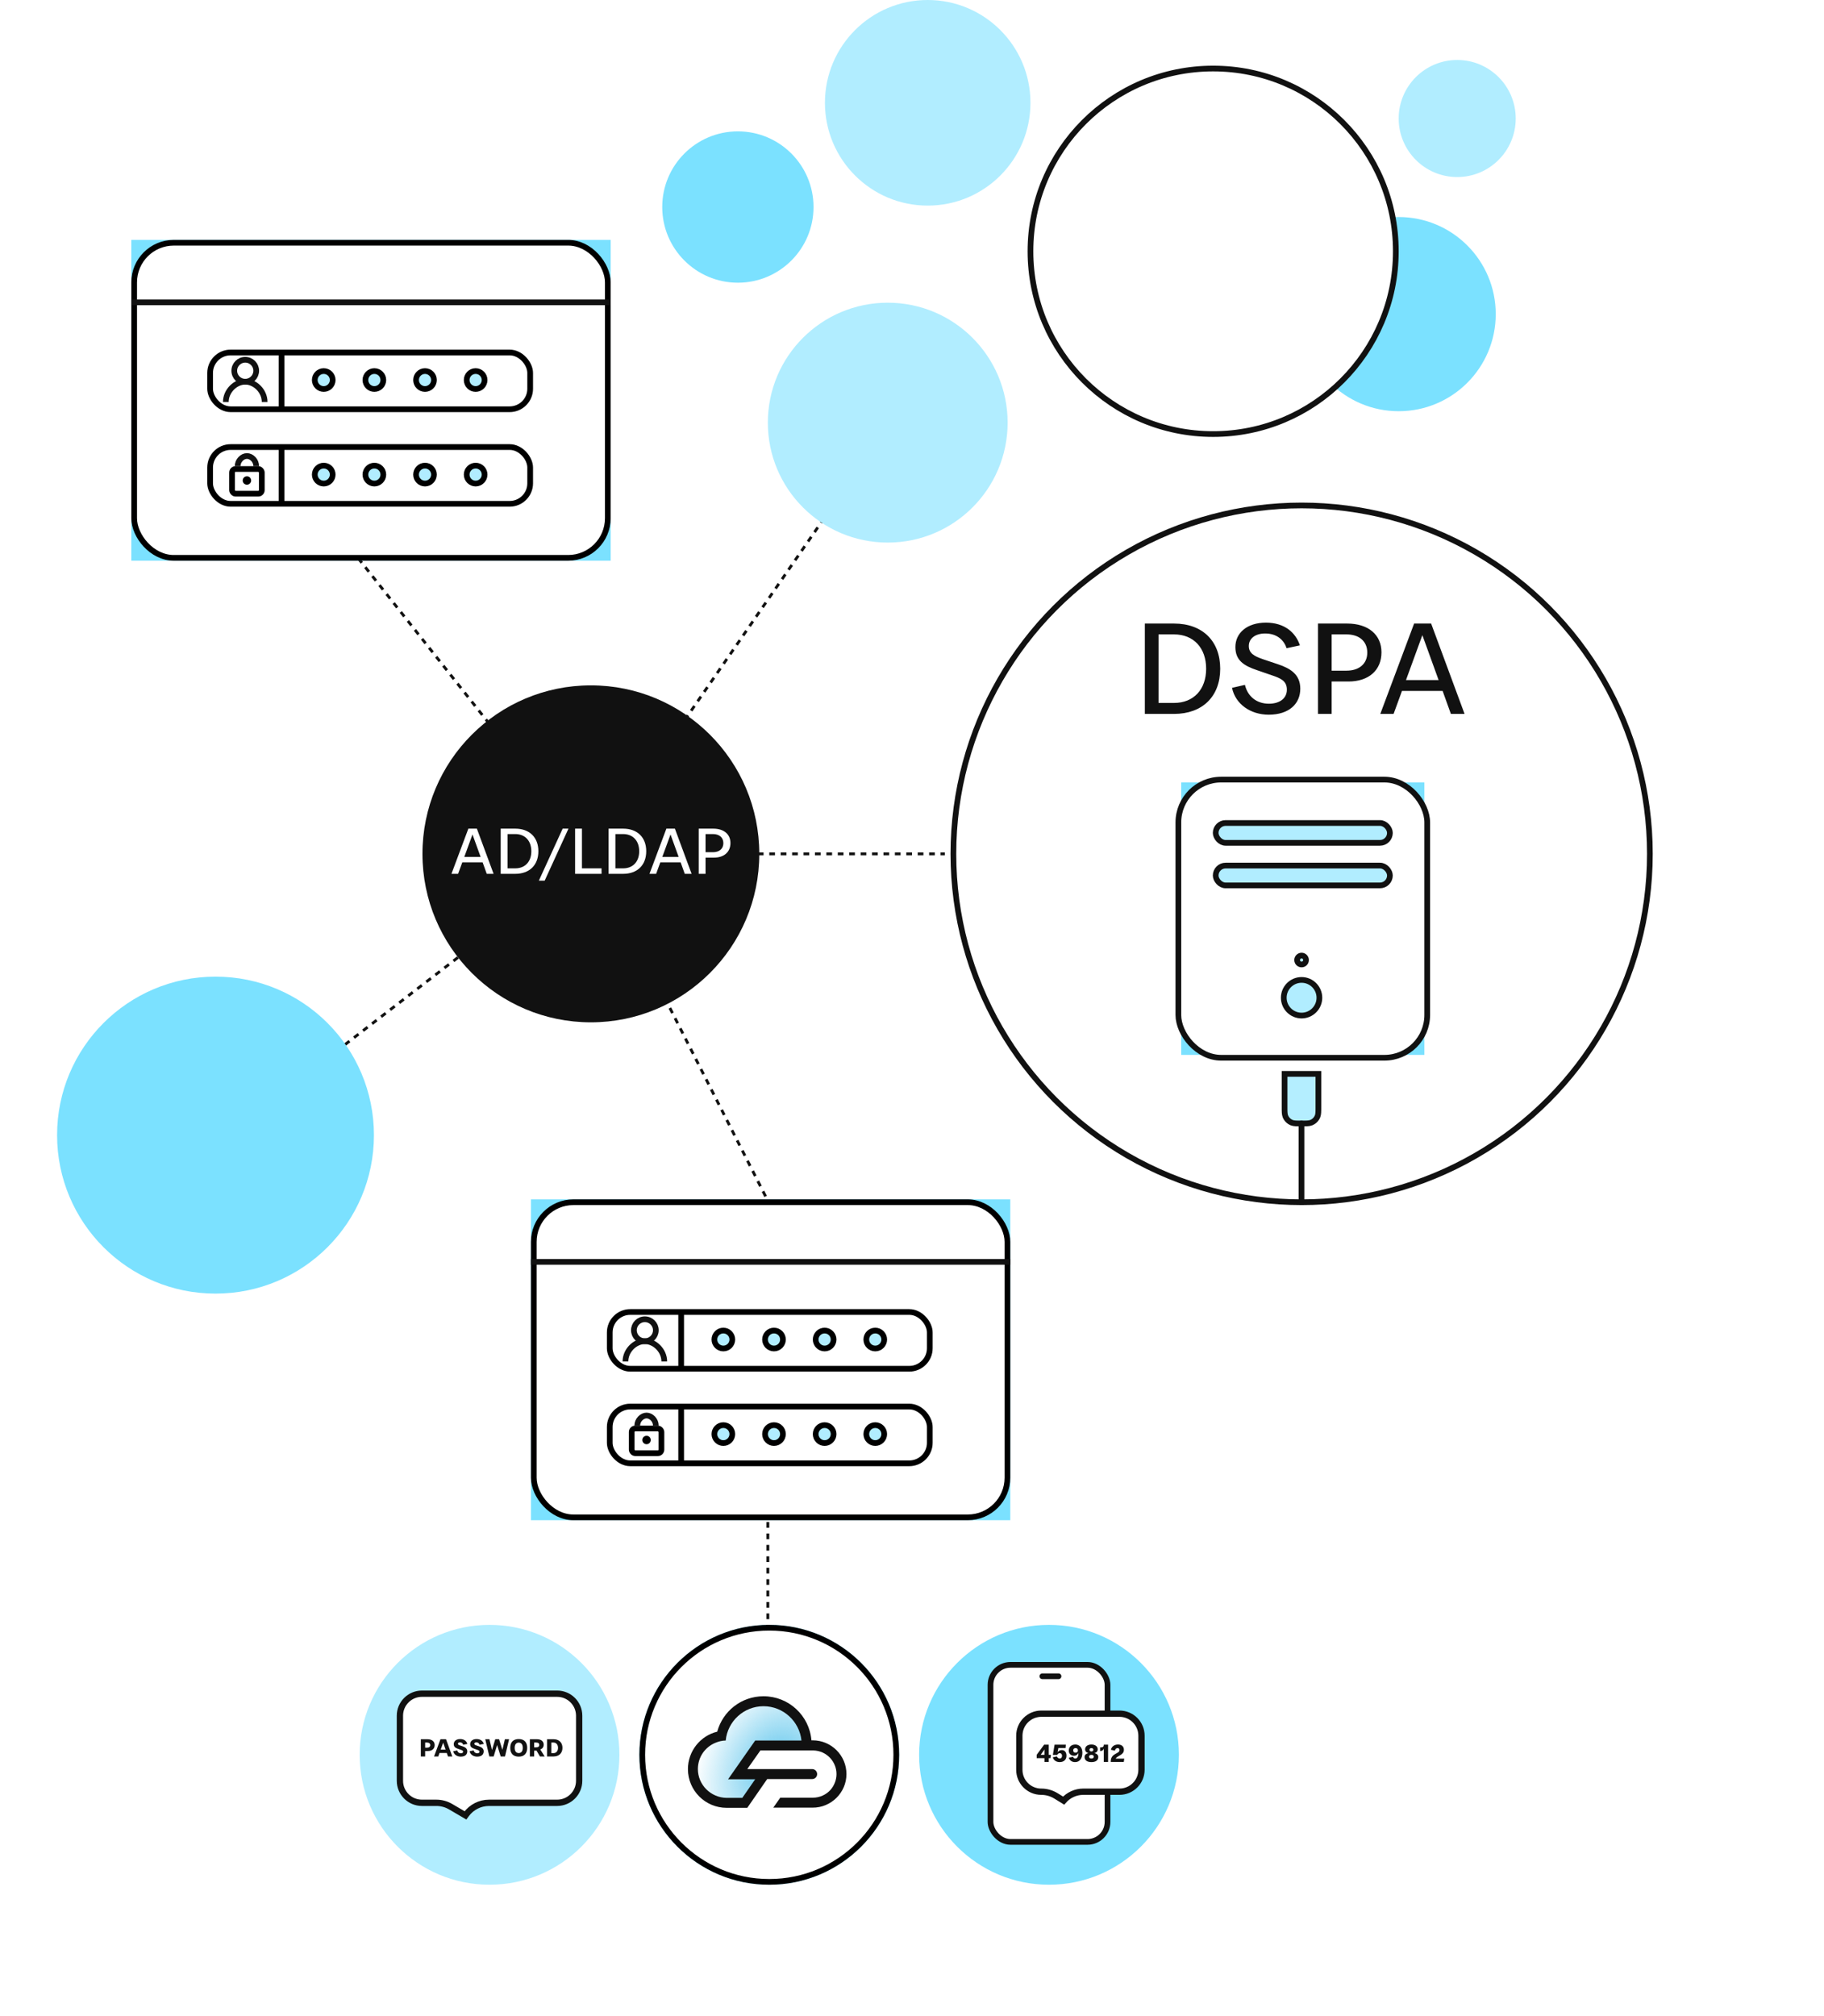 <svg xmlns="http://www.w3.org/2000/svg" width="639" height="706" viewBox="0 0 639 706" fill="none"><g filter="url(#filter0_f_305_5)"><circle cx="269.5" cy="614.5" r="45.5" fill="#7BE1FF"></circle></g><g filter="url(#filter1_f_305_5)"><circle cx="456" cy="299" r="121" fill="#7BE1FF"></circle></g><path d="M311.5 148.5L207.5 299" stroke="#111111" stroke-dasharray="2 2"></path><circle cx="311" cy="148" r="42" fill="#B1EDFF"></circle><circle cx="325" cy="36" r="36" fill="#B1EDFF"></circle><circle cx="510.5" cy="41.5" r="20.5" fill="#B1EDFF"></circle><circle cx="258.5" cy="72.5" r="26.5" fill="#7BE1FF"></circle><circle cx="490" cy="110" r="34" fill="#7BE1FF"></circle><circle cx="425" cy="88" r="64" fill="white" stroke="#111111" stroke-width="2"></circle><circle cx="456" cy="299" r="122" fill="white" stroke="#111111" stroke-width="2"></circle><path d="M401.074 250V218.356H411.291C421.236 218.356 427.475 224.458 427.475 234.178C427.475 243.897 421.236 250 411.291 250H401.074ZM405.866 246.157H411.291C418.207 246.157 422.547 241.411 422.547 234.178C422.547 226.945 418.207 222.153 411.291 222.153H405.866V246.157ZM444.454 250.271C438.08 250.271 432.791 246.564 431.615 240.868L436.136 239.829C437.085 243.897 440.25 246.429 444.544 246.429C447.98 246.429 450.828 244.801 450.828 241.501C450.828 238.472 448.703 237.523 445.584 236.483L440.476 234.72C435.774 233.138 432.791 231.285 432.791 226.583C432.791 221.701 436.814 218.039 443.504 218.039C450.105 218.039 453.947 221.61 455.394 225.995L450.737 226.99C449.833 224.232 447.437 221.836 443.233 221.836C439.798 221.836 437.492 223.554 437.492 226.221C437.492 228.753 439.391 229.793 442.419 230.833L447.663 232.596C452.003 234.042 455.529 236.122 455.529 241.185C455.529 246.338 451.732 250.271 444.454 250.271ZM461.728 250V218.356H471.945C479.314 218.356 483.97 222.243 483.97 228.437C483.97 234.72 479.494 238.653 472.397 238.653H466.52V250H461.728ZM466.52 234.856H471.719C476.194 234.856 478.997 232.415 478.997 228.527C478.997 224.594 476.194 222.153 471.719 222.153H466.52V234.856ZM501.37 218.356L513.078 250H508.287L505.393 241.953H491.153L488.215 250H483.559L495.403 218.356H501.37ZM492.555 238.156H503.992L498.296 222.424L492.555 238.156Z" fill="#111111"></path><g filter="url(#filter2_f_305_5)"><rect x="413.814" y="274" width="85.186" height="95.408" fill="#7BE1FF"></rect></g><rect x="412.814" y="273" width="87.186" height="97.408" rx="15" fill="white" stroke="#111111" stroke-width="2"></rect><path d="M450.018 376.056H461.871V387.491C461.871 389.286 461.871 390.184 461.589 390.895C461.182 391.918 460.372 392.728 459.349 393.135C458.637 393.418 457.74 393.418 455.945 393.418V393.418C454.15 393.418 453.252 393.418 452.541 393.135C451.518 392.728 450.707 391.918 450.301 390.895C450.018 390.184 450.018 389.286 450.018 387.491V376.056Z" fill="#B4EEFF" stroke="#111111" stroke-width="2"></path><path d="M455.945 393.418V420.096" stroke="#111111" stroke-width="2" stroke-linecap="round"></path><rect x="425.889" y="288.204" width="61.038" height="6.945" rx="3.472" fill="#B1EDFF" stroke="#111111" stroke-width="2"></rect><rect x="425.889" y="303.111" width="61.038" height="6.945" rx="3.472" fill="#B1EDFF" stroke="#111111" stroke-width="2"></rect><circle cx="455.981" cy="349.39" r="6.241" fill="#B1EDFF" stroke="#111111" stroke-width="2"></circle><circle cx="455.981" cy="336.186" r="1.556" fill="#B1EDFF" stroke="#111111" stroke-width="2"></circle><path d="M205.5 299L331 299" stroke="#111111" stroke-dasharray="2 2"></path><path d="M125.5 195.5L207.5 299" stroke="#111111" stroke-dasharray="2 2"></path><path d="M76.5 400L207.5 299" stroke="#111111" stroke-dasharray="2 2"></path><circle cx="171.5" cy="614.5" r="45.5" fill="#B1EDFF"></circle><path d="M207.5 299.5L269 420.5" stroke="#111111" stroke-dasharray="2 2"></path><path d="M269 517L269 578.5" stroke="#111111" stroke-dasharray="2 2"></path><g filter="url(#filter3_f_305_5)"><rect x="46" y="84" width="167.933" height="112.349" fill="#7BE1FF"></rect></g><rect x="47" y="85" width="165.933" height="110.349" rx="13.879" fill="white" stroke="black" stroke-width="2"></rect><path d="M46.001 105.878L213.934 105.878" stroke="#111111" stroke-width="2"></path><rect x="73.611" y="123.435" width="112.123" height="19.878" rx="7.183" stroke="black" stroke-width="2"></rect><rect x="73.611" y="156.549" width="112.123" height="19.878" rx="7.183" stroke="black" stroke-width="2"></rect><circle cx="85.915" cy="129.826" r="3.844" stroke="#111111" stroke-width="2"></circle><path d="M79.113 140.766C79.113 136.896 82.496 133.67 85.913 133.67C89.33 133.67 92.713 136.896 92.713 140.766" stroke="#111111" stroke-width="2"></path><path d="M83.255 163.236C83.255 161.301 84.873 159.688 86.507 159.688C88.141 159.688 89.759 161.301 89.759 163.236" stroke="#111111" stroke-width="2"></path><circle cx="113.412" cy="133.079" r="3.139" fill="#B1EDFF" stroke="black" stroke-width="2"></circle><circle cx="131.15" cy="133.079" r="3.139" fill="#B1EDFF" stroke="black" stroke-width="2"></circle><circle cx="148.891" cy="133.079" r="3.139" fill="#B1EDFF" stroke="black" stroke-width="2"></circle><circle cx="166.629" cy="133.079" r="3.139" fill="#B1EDFF" stroke="black" stroke-width="2"></circle><circle cx="113.412" cy="166.192" r="3.139" fill="#B1EDFF" stroke="black" stroke-width="2"></circle><circle cx="131.15" cy="166.192" r="3.139" fill="#B1EDFF" stroke="black" stroke-width="2"></circle><circle cx="148.891" cy="166.192" r="3.139" fill="#B1EDFF" stroke="black" stroke-width="2"></circle><circle cx="166.629" cy="166.192" r="3.139" fill="#B1EDFF" stroke="black" stroke-width="2"></circle><path d="M98.63 123.026V143.722" stroke="black" stroke-width="2"></path><path d="M98.63 156.14V176.836" stroke="black" stroke-width="2"></path><rect x="81.299" y="164.236" width="10.418" height="8.644" rx="1.232" stroke="black" stroke-width="2"></rect><circle cx="86.506" cy="168.262" r="1.478" fill="black"></circle><g filter="url(#filter4_f_305_5)"><rect x="186" y="420" width="167.933" height="112.349" fill="#7BE1FF"></rect></g><rect x="187" y="421" width="165.933" height="110.349" rx="13.879" fill="white" stroke="black" stroke-width="2"></rect><path d="M186.001 441.878H353.934" stroke="#111111" stroke-width="2"></path><rect x="213.611" y="459.435" width="112.123" height="19.878" rx="7.183" stroke="black" stroke-width="2"></rect><rect x="213.611" y="492.549" width="112.123" height="19.878" rx="7.183" stroke="black" stroke-width="2"></rect><circle cx="225.915" cy="465.826" r="3.844" stroke="#111111" stroke-width="2"></circle><path d="M219.113 476.766C219.113 472.896 222.496 469.67 225.913 469.67C229.33 469.67 232.713 472.896 232.713 476.766" stroke="#111111" stroke-width="2"></path><path d="M223.255 499.236C223.255 497.301 224.873 495.688 226.507 495.688C228.141 495.688 229.759 497.301 229.759 499.236" stroke="#111111" stroke-width="2"></path><circle cx="253.412" cy="469.079" r="3.139" fill="#B1EDFF" stroke="black" stroke-width="2"></circle><circle cx="271.15" cy="469.079" r="3.139" fill="#B1EDFF" stroke="black" stroke-width="2"></circle><circle cx="288.891" cy="469.079" r="3.139" fill="#B1EDFF" stroke="black" stroke-width="2"></circle><circle cx="306.629" cy="469.079" r="3.139" fill="#B1EDFF" stroke="black" stroke-width="2"></circle><circle cx="253.412" cy="502.192" r="3.139" fill="#B1EDFF" stroke="black" stroke-width="2"></circle><circle cx="271.15" cy="502.192" r="3.139" fill="#B1EDFF" stroke="black" stroke-width="2"></circle><circle cx="288.891" cy="502.192" r="3.139" fill="#B1EDFF" stroke="black" stroke-width="2"></circle><circle cx="306.629" cy="502.192" r="3.139" fill="#B1EDFF" stroke="black" stroke-width="2"></circle><path d="M238.63 459.026V479.722" stroke="black" stroke-width="2"></path><path d="M238.63 492.14V512.836" stroke="black" stroke-width="2"></path><rect x="221.299" y="500.236" width="10.418" height="8.644" rx="1.232" stroke="black" stroke-width="2"></rect><circle cx="226.506" cy="504.262" r="1.478" fill="black"></circle><circle cx="367.5" cy="614.5" r="45.5" fill="#7BE1FF"></circle><path d="M195.186 593.102H147.814C143.554 593.102 140.102 596.554 140.102 600.814V623.601C140.102 627.86 143.554 631.313 147.814 631.313H152.861C154.621 631.313 156.349 631.782 157.869 632.671L163.074 635.717L163.327 635.37C165.195 632.82 168.166 631.313 171.327 631.313H195.186C199.446 631.313 202.898 627.86 202.898 623.601V600.814C202.898 596.554 199.446 593.102 195.186 593.102Z" fill="white" stroke="#111111" stroke-width="2.203"></path><circle cx="75.5" cy="397.5" r="55.5" fill="#7BE1FF"></circle><circle cx="269.5" cy="614.5" r="44.5" fill="white" stroke="black" stroke-width="2"></circle><path fill-rule="evenodd" clip-rule="evenodd" d="M267.671 596.906C260.503 596.906 254.562 602.395 253.852 609.37C252.625 609.37 251.333 609.692 250.171 610.145C246.425 611.694 243.777 615.44 243.777 619.767C243.777 625.514 248.427 630.164 254.174 630.164C256.047 630.164 257.985 630.164 259.857 630.164L265.863 622.414H264.249H261.665H256.047L264.959 610.209H281.814C281.104 603.17 274.839 596.906 267.671 596.906Z" fill="url(#paint0_radial_305_5)"></path><path fill-rule="evenodd" clip-rule="evenodd" d="M280.78 609.499C275.356 609.499 269.996 609.499 264.571 609.499L255.078 623.06H264.571L260.051 629.583C258.242 629.583 256.37 629.583 254.561 629.583C249.008 629.518 244.487 624.998 244.487 619.508C244.487 615.311 247.006 611.759 250.687 610.274C251.785 609.822 253.012 609.499 254.239 609.499C254.884 602.783 260.567 597.487 267.477 597.487C274.387 597.487 280.07 602.783 280.78 609.499ZM284.526 619.508C276.97 619.508 269.35 619.508 261.794 619.508L266.379 612.986H285.042C289.498 613.115 293.05 616.796 293.05 621.252C293.05 623.254 292.275 625.256 290.983 626.741C289.434 628.485 287.173 629.518 284.784 629.518H273.354L270.9 633.005C275.485 633.005 280.07 633.005 284.655 633.005C291.113 633.07 296.537 627.774 296.537 621.252C296.537 614.73 291.242 609.434 284.719 609.434C284.59 609.434 284.461 609.434 284.267 609.434C283.557 600.781 276.324 594 267.477 594C259.728 594 253.205 599.231 251.268 606.399C245.391 607.82 241 613.18 241 619.508C241 626.999 247.07 633.07 254.561 633.07H261.794L268.769 622.996H284.526C285.494 622.996 286.269 622.221 286.269 621.252C286.269 620.283 285.494 619.508 284.526 619.508Z" fill="#111111"></path><path d="M147.431 615.085V609.045H149.727C151.297 609.045 152.281 609.83 152.281 611.081C152.281 612.367 151.366 613.178 149.899 613.178H148.942V615.085H147.431ZM148.942 612.013H149.64C150.305 612.013 150.728 611.668 150.728 611.116C150.728 610.555 150.305 610.21 149.64 610.21H148.942V612.013ZM156.25 609.045L158.459 615.085H156.949L156.517 613.86H153.972L153.532 615.085H152.065L154.308 609.045H156.25ZM154.386 612.695H156.112L155.257 610.244L154.386 612.695ZM161.405 615.145C160.206 615.145 159.032 614.49 158.765 613.264L160.197 612.962C160.379 613.661 160.87 613.98 161.449 613.98C161.854 613.98 162.234 613.825 162.234 613.411C162.234 613.066 161.984 612.945 161.5 612.772L160.379 612.375C159.498 612.065 158.963 611.677 158.963 610.762C158.963 609.83 159.723 608.984 161.198 608.984C162.588 608.984 163.433 609.683 163.744 610.684L162.268 610.986C162.122 610.443 161.699 610.149 161.129 610.149C160.663 610.149 160.43 610.382 160.43 610.65C160.43 610.926 160.706 611.073 161.086 611.202L162.199 611.582C163.002 611.858 163.701 612.35 163.701 613.29C163.701 614.248 163.097 615.145 161.405 615.145ZM167.152 615.145C165.953 615.145 164.779 614.49 164.512 613.264L165.944 612.962C166.125 613.661 166.617 613.98 167.195 613.98C167.601 613.98 167.98 613.825 167.98 613.411C167.98 613.066 167.73 612.945 167.247 612.772L166.125 612.375C165.245 612.065 164.71 611.677 164.71 610.762C164.71 609.83 165.469 608.984 166.945 608.984C168.334 608.984 169.18 609.683 169.49 610.684L168.015 610.986C167.868 610.443 167.445 610.149 166.876 610.149C166.41 610.149 166.177 610.382 166.177 610.65C166.177 610.926 166.453 611.073 166.833 611.202L167.946 611.582C168.748 611.858 169.447 612.35 169.447 613.29C169.447 614.248 168.843 615.145 167.152 615.145ZM171.437 615.085L169.996 609.045H171.463L172.361 612.841L173.5 609.045H174.846L176.002 612.772L176.882 609.045H178.349L176.908 615.085H175.407L174.156 611.081L172.939 615.085H171.437ZM181.722 615.145C179.815 615.145 178.754 614.041 178.754 612.065C178.754 610.089 179.815 608.984 181.722 608.984C183.629 608.984 184.691 610.089 184.691 612.065C184.691 614.041 183.629 615.145 181.722 615.145ZM180.307 612.065C180.307 613.238 180.816 613.894 181.722 613.894C182.628 613.894 183.137 613.238 183.137 612.065C183.137 610.891 182.628 610.236 181.722 610.236C180.816 610.236 180.307 610.891 180.307 612.065ZM185.627 615.085V609.045H188.095C189.562 609.045 190.477 609.778 190.477 610.952C190.477 611.771 190.028 612.384 189.269 612.626L190.822 615.085H189.157L187.966 613.049H187.138V615.085H185.627ZM187.138 611.884H187.836C188.604 611.884 188.924 611.564 188.924 611.047C188.924 610.529 188.604 610.21 187.836 610.21H187.138V611.884ZM191.644 615.085V609.045H193.93C195.846 609.045 197.045 610.21 197.045 612.065C197.045 613.92 195.846 615.085 193.93 615.085H191.644ZM193.154 613.92H193.93C194.888 613.92 195.492 613.152 195.492 612.065C195.492 610.978 194.888 610.21 193.93 610.21H193.154V613.92Z" fill="#111111"></path><rect x="347" y="583" width="41" height="62" rx="7" fill="white" stroke="#111111" stroke-width="2"></rect><path d="M365.172 587H370.829" stroke="#111111" stroke-width="2" stroke-linecap="round"></path><path d="M392.186 600.102H364.814C360.554 600.102 357.102 603.554 357.102 607.814V619.764C357.102 623.995 360.532 627.425 364.762 627.425C366.593 627.425 368.388 627.934 369.945 628.896L372.616 630.545C374.348 628.574 376.857 627.425 379.514 627.425H392.186C396.446 627.425 399.898 623.972 399.898 619.713V607.814C399.898 603.554 396.446 600.102 392.186 600.102Z" fill="white" stroke="#111111" stroke-width="2.203"></path><path d="M363.181 614.506L365.779 610.96H367.409V614.506H368.169L367.996 615.671H367.409V617H365.899V615.671H363.181V614.506ZM364.588 614.506H365.899V612.634L364.588 614.506ZM371.218 617.06C370.027 617.06 369.086 616.37 368.819 615.386L370.243 615.067C370.433 615.499 370.855 615.809 371.261 615.809C371.753 615.809 372.063 615.447 372.063 614.86C372.063 614.282 371.744 613.919 371.235 613.919C370.821 613.919 370.476 614.316 370.355 614.549H368.845L369.449 610.96H373.392L373.306 612.125H370.778L370.502 613.669C370.804 613.143 371.304 612.841 371.977 612.841C372.987 612.841 373.617 613.609 373.617 614.826C373.617 616.198 372.693 617.06 371.218 617.06ZM376.727 610.899C377.935 610.899 379.186 611.702 379.186 613.807C379.186 615.593 378.367 617.06 376.615 617.06C375.433 617.06 374.682 616.37 374.44 615.507L375.89 615.205C376.097 615.619 376.313 615.801 376.718 615.801C377.4 615.801 377.763 615.145 377.84 613.764C377.564 614.437 376.96 614.843 376.278 614.843C375.26 614.843 374.414 614.178 374.414 613.039C374.414 611.831 375.251 610.899 376.727 610.899ZM375.968 612.953C375.968 613.454 376.287 613.764 376.796 613.764C377.314 613.764 377.633 613.454 377.633 612.953C377.633 612.461 377.314 612.151 376.796 612.151C376.287 612.151 375.968 612.461 375.968 612.953ZM382.357 617.06C380.813 617.06 379.958 616.379 379.958 615.266C379.958 614.567 380.485 614.083 381.296 613.911C380.649 613.756 380.148 613.307 380.148 612.582C380.148 611.59 380.994 610.899 382.357 610.899C383.72 610.899 384.566 611.59 384.566 612.582C384.566 613.307 384.066 613.756 383.418 613.911C384.23 614.083 384.756 614.567 384.756 615.266C384.756 616.379 383.902 617.06 382.357 617.06ZM381.511 615.136C381.511 615.568 381.839 615.809 382.357 615.809C382.875 615.809 383.203 615.568 383.203 615.136C383.203 614.791 382.875 614.515 382.357 614.515C381.839 614.515 381.511 614.791 381.511 615.136ZM381.675 612.729C381.675 613.091 381.934 613.333 382.357 613.333C382.78 613.333 383.039 613.091 383.039 612.729C383.039 612.392 382.78 612.151 382.357 612.151C381.934 612.151 381.675 612.392 381.675 612.729ZM386.687 617V612.34C386.48 612.936 386.074 613.177 385.393 613.177V611.926C386.471 611.926 386.687 611.633 386.687 610.96H388.197V617H386.687ZM389.134 616.827C389.134 613.85 392.18 614.265 392.18 612.858C392.18 612.384 391.922 612.151 391.525 612.151C391.041 612.151 390.679 612.496 390.593 613.057L389.169 612.737C389.428 611.693 390.265 610.899 391.697 610.899C392.871 610.899 393.734 611.547 393.734 612.72C393.734 614.662 391.602 614.618 390.852 615.835H393.863L393.691 617H389.134V616.827Z" fill="#111111"></path><circle cx="207" cy="299" r="59" fill="#111111"></circle><path d="M167.064 290.178L172.918 306H170.522L169.076 301.977H161.956L160.486 306H158.158L164.08 290.178H167.064ZM162.656 300.078H168.375L165.527 292.212L162.656 300.078ZM175.407 306V290.178H180.515C185.488 290.178 188.607 293.229 188.607 298.089C188.607 302.949 185.488 306 180.515 306H175.407ZM177.803 304.079H180.515C183.974 304.079 186.143 301.705 186.143 298.089C186.143 294.472 183.974 292.076 180.515 292.076H177.803V304.079ZM188.775 308.396L197.116 290.178H199.15L190.81 308.396H188.775ZM201.474 306V290.178H203.87V304.079H210.741V306H201.474ZM213.194 306V290.178H218.302C223.275 290.178 226.394 293.229 226.394 298.089C226.394 302.949 223.275 306 218.302 306H213.194ZM215.59 304.079H218.302C221.761 304.079 223.93 301.705 223.93 298.089C223.93 294.472 221.761 292.076 218.302 292.076H215.59V304.079ZM236.436 290.178L242.29 306H239.894L238.448 301.977H231.328L229.859 306H227.531L233.453 290.178H236.436ZM232.029 300.078H237.747L234.899 292.212L232.029 300.078ZM244.779 306V290.178H249.888C253.572 290.178 255.9 292.122 255.9 295.218C255.9 298.36 253.662 300.327 250.114 300.327H247.175V306H244.779ZM247.175 298.428H249.775C252.012 298.428 253.414 297.207 253.414 295.263C253.414 293.297 252.012 292.076 249.775 292.076H247.175V298.428Z" fill="white"></path><defs><filter id="filter0_f_305_5" x="178.557" y="523.557" width="181.887" height="181.887" filterUnits="userSpaceOnUse" color-interpolation-filters="sRGB"><feGaussianBlur stdDeviation="22.722"></feGaussianBlur></filter><filter id="filter1_f_305_5" x="273.916" y="116.916" width="364.169" height="364.169" filterUnits="userSpaceOnUse" color-interpolation-filters="sRGB"><feGaussianBlur stdDeviation="30.542"></feGaussianBlur></filter><filter id="filter2_f_305_5" x="352.73" y="212.916" width="207.355" height="217.577" filterUnits="userSpaceOnUse" color-interpolation-filters="sRGB"><feGaussianBlur stdDeviation="30.542"></feGaussianBlur></filter><filter id="filter3_f_305_5" x="0.557" y="38.557" width="258.819" height="203.236" filterUnits="userSpaceOnUse" color-interpolation-filters="sRGB"><feGaussianBlur stdDeviation="22.722"></feGaussianBlur></filter><filter id="filter4_f_305_5" x="140.557" y="374.557" width="258.819" height="203.236" filterUnits="userSpaceOnUse" color-interpolation-filters="sRGB"><feGaussianBlur stdDeviation="22.722"></feGaussianBlur></filter><radialGradient id="paint0_radial_305_5" cx="0" cy="0" r="1" gradientUnits="userSpaceOnUse" gradientTransform="translate(271.768 618.419) rotate(-150.124) scale(26.471 34.72)"><stop stop-color="#5DC5EC"></stop><stop offset="1" stop-color="#5DC5EC" stop-opacity="0"></stop></radialGradient></defs></svg>